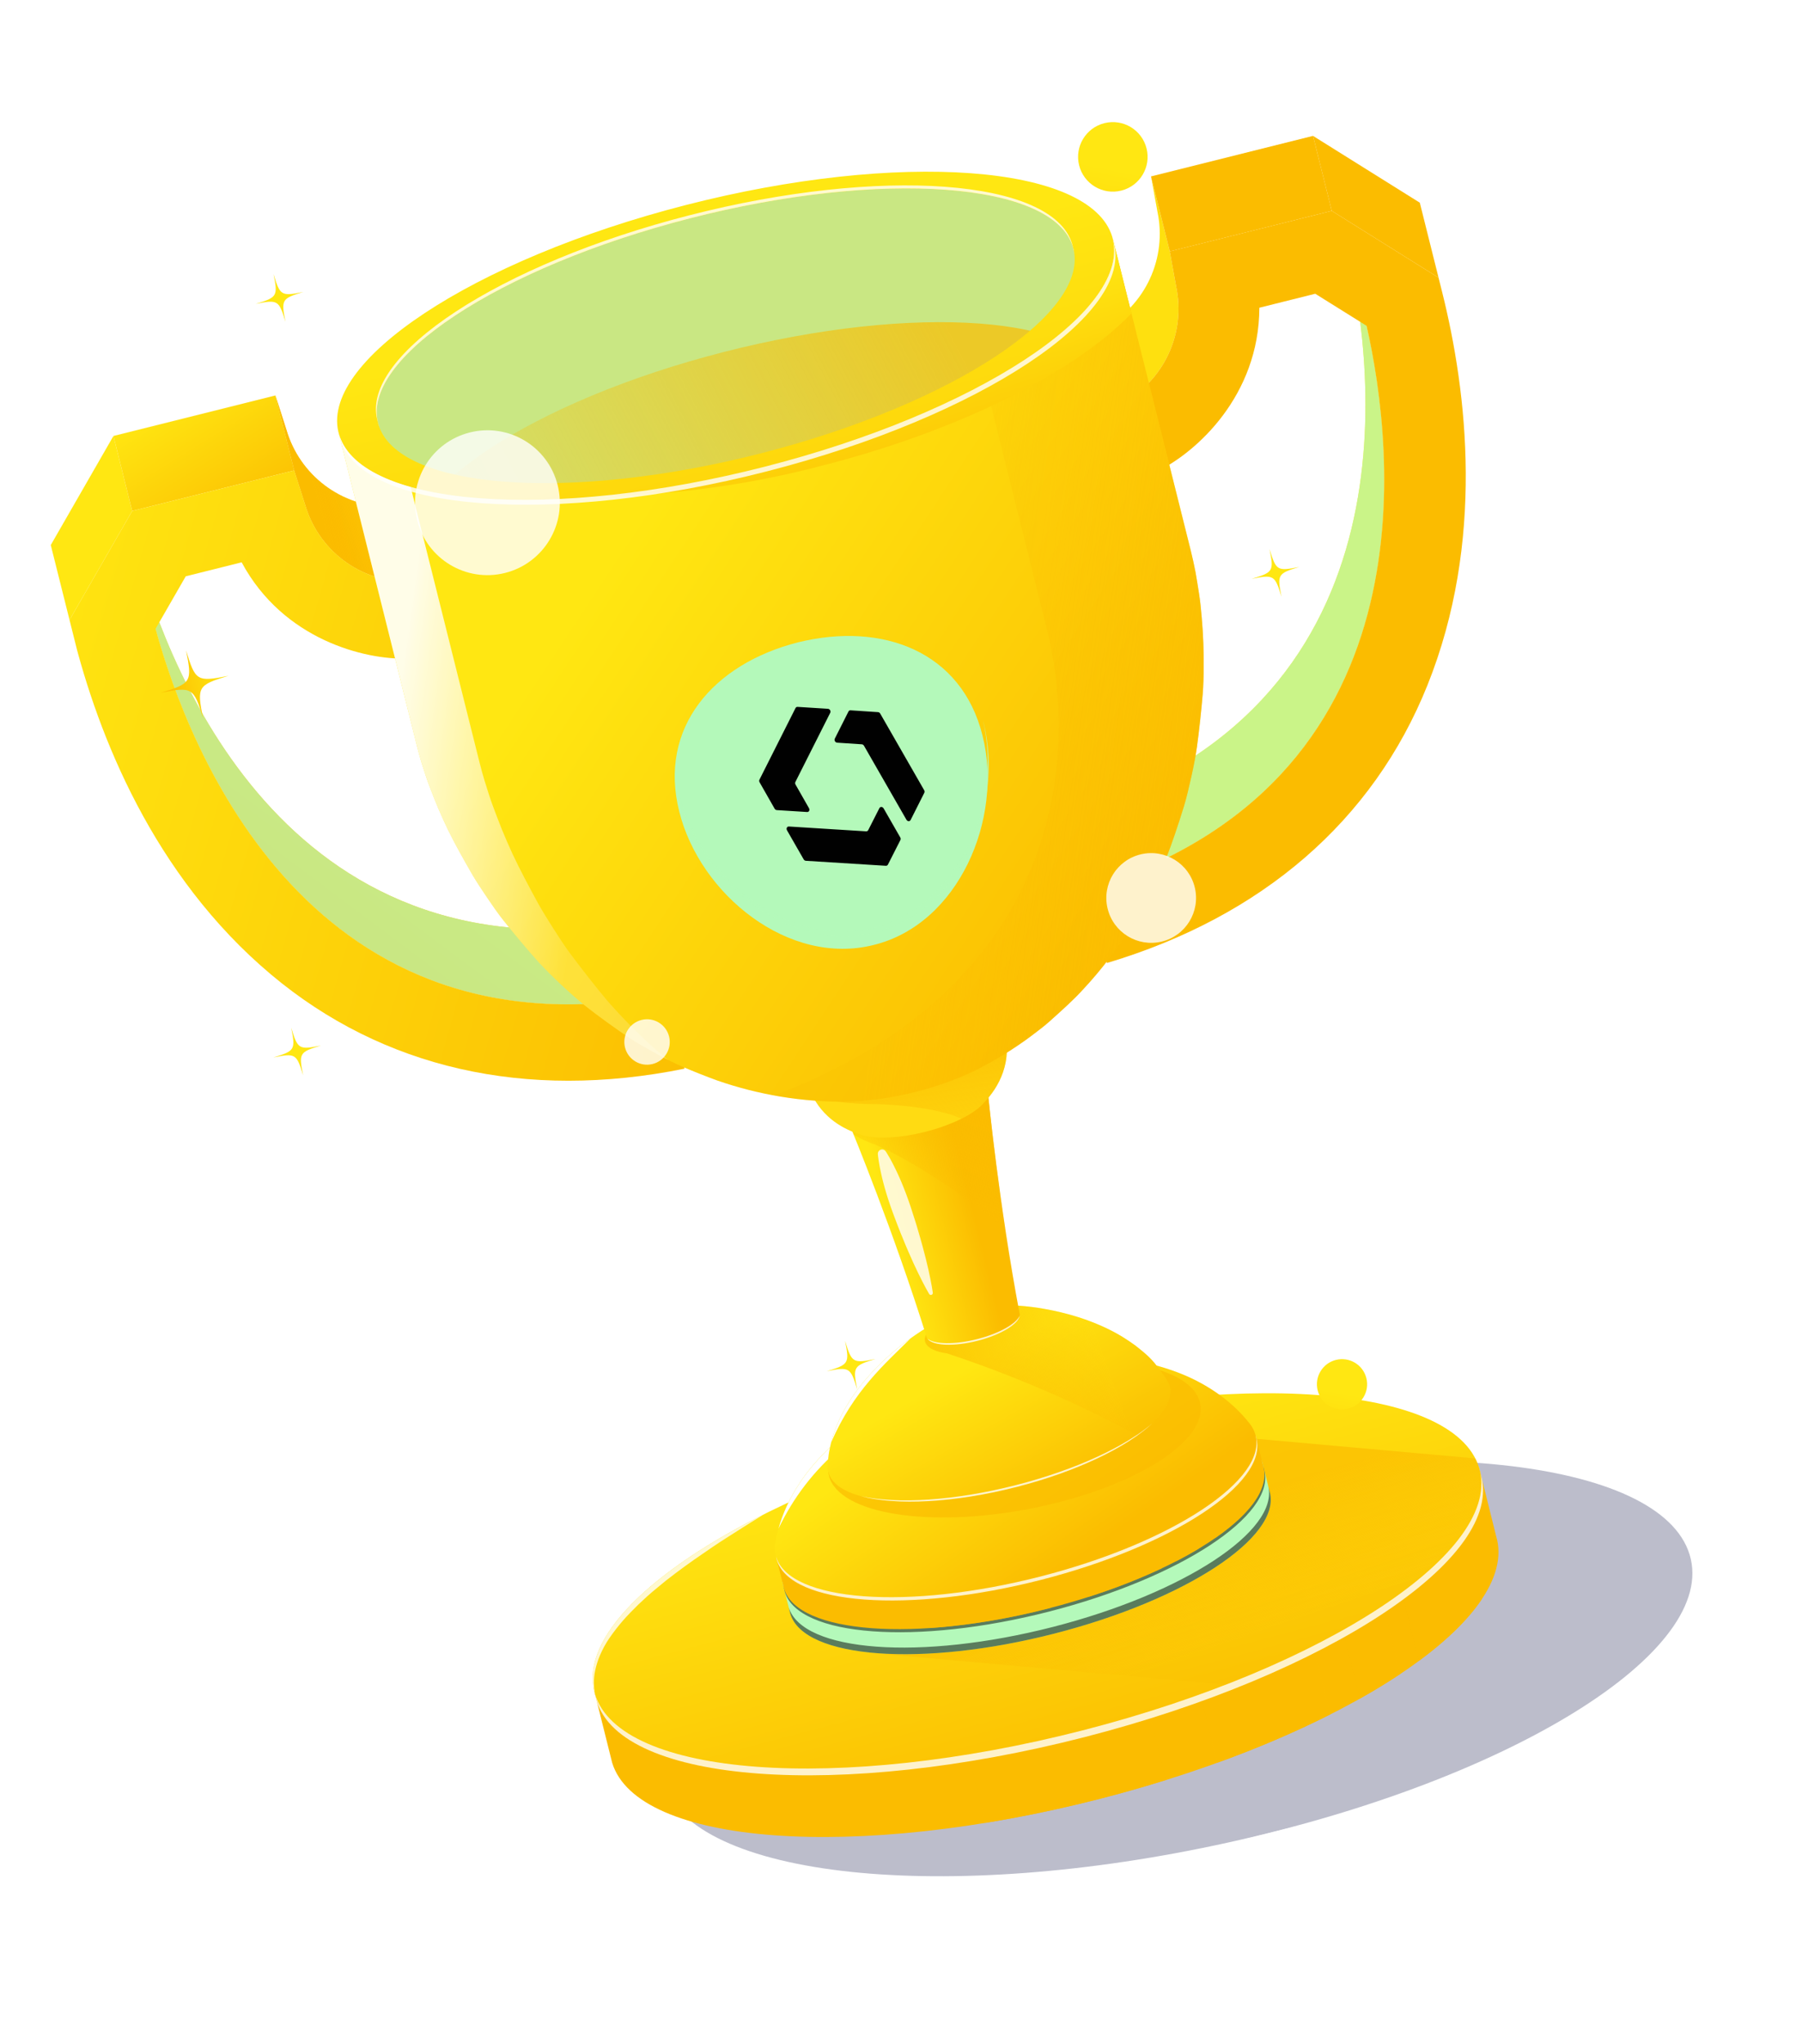 <svg width="209" height="237" viewBox="0 0 209 237" fill="none" xmlns="http://www.w3.org/2000/svg">
<g clip-path="url(#clip0_19934_5980)">
<g style="mix-blend-mode:multiply" opacity="0.3">
<path d="M130.273 173.298C163.163 166.013 192.574 169.132 195.967 180.267C199.36 191.402 175.444 206.334 142.554 213.62C109.664 220.905 80.251 217.785 76.859 206.651C73.467 195.518 97.383 180.584 130.273 173.298Z" fill="#1D2352"/>
</g>
<path d="M173.521 178.102C176.44 187.676 155.858 201.323 127.548 208.583C99.237 215.843 73.919 213.967 71 204.394L68.842 195.765L171.526 170.084L173.521 178.102Z" fill="#FBBC00"/>
<g style="mix-blend-mode:multiply" opacity="0.7">
<path d="M157.748 196.949C159.422 196.006 160.987 195.05 162.433 194.084L157.319 173.637L152.236 174.909L157.748 196.949ZM107.978 185.977L128.795 180.771L135.206 206.408C132.727 207.182 130.174 207.907 127.547 208.583C123.037 209.739 118.605 210.663 114.327 211.361L107.978 185.977ZM134.9 179.244L148.554 175.829L154.296 198.79C150.045 200.92 145.668 202.792 141.191 204.394L134.9 179.244ZM171.88 185.404C170.313 187.755 167.826 190.182 164.576 192.578L159.691 173.044L168.254 170.903L171.88 185.404Z" fill="#FBBC00"/>
</g>
<g style="mix-blend-mode:overlay" opacity="0.8">
<path d="M171.732 170.951C174.651 180.524 154.069 194.171 125.759 201.431C97.448 208.691 72.13 206.816 69.211 197.243L68.841 195.765L171.516 170.087L171.732 170.951Z" fill="white"/>
</g>
<path d="M114.987 165.974C143.297 158.714 168.614 160.588 171.535 170.162C174.455 179.735 153.872 193.382 125.562 200.642C97.251 207.903 71.933 206.027 69.014 196.453C66.094 186.88 86.676 173.234 114.987 165.974Z" fill="url(#paint0_linear_19934_5980)"/>
<path style="mix-blend-mode:multiply" opacity="0.7" d="M145.723 166.834L171.102 169.106C171.277 169.444 171.422 169.798 171.535 170.162C173.844 177.734 161.449 187.854 142.156 195.347L100.813 191.643L145.723 166.834Z" fill="url(#paint1_linear_19934_5980)"/>
<path style="mix-blend-mode:overlay" d="M94.589 203.028C87.349 203.317 81.527 204.703 81.584 206.118C81.64 207.534 87.554 208.451 94.792 208.162C102.031 207.873 107.855 206.489 107.799 205.071C107.743 203.653 101.829 202.737 94.589 203.028Z" fill="url(#paint2_radial_19934_5980)"/>
<path d="M77.689 115.222L75.515 106.529C33.901 114.938 19.713 78.246 15.869 64.218L18.043 72.91C21.887 86.941 36.075 123.628 77.689 115.222Z" fill="url(#paint3_linear_19934_5980)"/>
<g opacity="0.7">
<path d="M77.689 115.222L75.515 106.529C33.901 114.938 19.713 78.246 15.869 64.218L18.043 72.91C21.887 86.941 36.075 123.628 77.689 115.222Z" fill="url(#paint4_linear_19934_5980)" style="mix-blend-mode:multiply"/>
</g>
<path d="M33.217 49.825C33.963 52.393 35.517 54.652 37.65 56.266C39.782 57.88 42.379 58.763 45.053 58.783L47.227 67.475C44.553 67.456 41.956 66.573 39.824 64.959C37.691 63.345 36.137 61.086 35.391 58.518L34.12 54.546L31.946 45.854L33.217 49.825Z" fill="url(#paint5_linear_19934_5980)"/>
<path style="mix-blend-mode:multiply" opacity="0.7" d="M33.217 49.825C33.963 52.393 35.517 54.652 37.65 56.266C39.782 57.88 42.379 58.763 45.053 58.783L47.227 67.475C44.553 67.456 41.956 66.573 39.824 64.959C37.691 63.345 36.137 61.086 35.391 58.518L34.12 54.546L31.946 45.854L33.217 49.825Z" fill="url(#paint6_linear_19934_5980)"/>
<path d="M15.33 59.245L13.156 50.553L5.877 63.218L8.051 71.911L15.33 59.245Z" fill="url(#paint7_linear_19934_5980)"/>
<path d="M13.157 50.552L31.946 45.853L34.12 54.546L15.331 59.245L13.157 50.552Z" fill="url(#paint8_linear_19934_5980)"/>
<path d="M15.331 59.245L8.052 71.91L8.466 73.565C11.374 85.194 17.721 101.477 31.445 113.006C44.376 123.873 60.958 127.647 79.392 123.916L77.688 115.219C36.075 123.628 21.886 86.936 18.043 72.908L21.544 66.824L28.027 65.203C32.863 74.202 42.334 76.499 47.176 76.366L47.178 71.921L47.227 67.473C44.553 67.453 41.957 66.57 39.824 64.956C37.692 63.342 36.137 61.084 35.391 58.515L34.12 54.543L15.331 59.245Z" fill="url(#paint9_linear_19934_5980)"/>
<path d="M125.796 103.19L123.622 94.498C164.294 82.327 159.54 43.276 156.328 29.089L158.502 37.782C161.715 51.971 166.468 91.018 125.796 103.19Z" fill="url(#paint10_linear_19934_5980)"/>
<g opacity="0.7">
<path d="M125.796 103.19L123.622 94.498C164.294 82.327 159.54 43.276 156.328 29.089L158.502 37.782C161.715 51.971 166.468 91.018 125.796 103.19Z" fill="url(#paint11_linear_19934_5980)" style="mix-blend-mode:multiply"/>
</g>
<path d="M134.247 24.558C134.798 27.175 134.49 29.899 133.368 32.327C132.246 34.755 130.371 36.756 128.021 38.033L130.195 46.725C132.545 45.449 134.42 43.448 135.542 41.02C136.664 38.593 136.972 35.868 136.421 33.251L135.672 29.148L133.498 20.456L134.247 24.558Z" fill="url(#paint12_linear_19934_5980)"/>
<path style="mix-blend-mode:multiply" opacity="0.7" d="M134.247 24.558C134.798 27.175 134.49 29.899 133.368 32.327C132.246 34.755 130.371 36.756 128.021 38.033L130.195 46.725C132.545 45.449 134.42 43.448 135.542 41.02C136.664 38.593 136.972 35.868 136.421 33.251L135.672 29.148L133.498 20.456L134.247 24.558Z" fill="url(#paint13_linear_19934_5980)"/>
<path d="M154.461 24.449L152.287 15.757L164.672 23.503L166.846 32.196L154.461 24.449Z" fill="url(#paint14_linear_19934_5980)"/>
<path d="M133.498 20.455L152.288 15.756L154.462 24.449L135.672 29.148L133.498 20.455Z" fill="url(#paint15_linear_19934_5980)"/>
<path d="M154.461 24.449L166.846 32.197L167.26 33.851C170.168 45.481 172.233 62.834 165.552 79.466C159.259 95.141 146.405 106.277 128.385 111.663L125.795 103.188C166.467 91.017 161.713 51.966 158.501 37.78L152.547 34.061L146.064 35.682C146.033 45.899 138.759 52.384 134.424 54.545L132.33 50.624L130.193 46.723C132.543 45.447 134.418 43.446 135.54 41.018C136.661 38.59 136.97 35.865 136.419 33.249L135.67 29.146L154.461 24.449Z" fill="url(#paint16_linear_19934_5980)"/>
<path d="M146.354 169.357L147.28 173.06C148.575 178.239 137.495 185.519 122.316 189.411C106.972 193.346 93.25 192.33 91.668 187.141L90.742 183.438L146.354 169.357Z" fill="#B4F9BA"/>
<g style="mix-blend-mode:multiply" opacity="0.5">
<path d="M122.125 188.645C137.301 184.753 148.383 177.473 147.088 172.293L147.28 173.06C148.575 178.238 137.495 185.518 122.316 189.411C106.972 193.346 93.25 192.33 91.668 187.141L91.476 186.375C93.059 191.563 106.781 192.58 122.125 188.645Z" fill="black"/>
</g>
<g style="mix-blend-mode:multiply" opacity="0.5">
<path d="M121.489 186.1C136.665 182.208 147.747 174.928 146.452 169.749L146.644 170.515C147.939 175.695 136.859 182.974 121.68 186.866C106.336 190.802 92.615 189.785 91.032 184.596L90.841 183.83C92.423 189.019 106.145 190.036 121.489 186.1Z" fill="black"/>
</g>
<path d="M145.627 166.451L146.553 170.154C147.848 175.333 136.768 182.613 121.59 186.505C106.246 190.441 92.524 189.424 90.941 184.235L90.015 180.532L145.627 166.451Z" fill="#FBBC00"/>
<g style="mix-blend-mode:multiply" opacity="0.7">
<path d="M132.049 171.088L123.208 173.299L126.181 185.185C129.104 184.264 131.964 183.151 134.741 181.853L132.049 171.088ZM121.91 186.42C121.802 186.447 121.698 186.478 121.59 186.505C117.111 187.674 112.535 188.432 107.918 188.773L105.432 178.831L119.154 175.399L121.91 186.42ZM139.052 179.561C138.229 180.056 137.352 180.545 136.422 181.026L133.542 169.511L136.36 168.798L139.052 179.561ZM146.103 173.104C145.257 174.803 143.466 176.599 140.93 178.353L138.411 168.279L144.51 166.735L146.103 173.104Z" fill="#FBBC00"/>
</g>
<g style="mix-blend-mode:overlay" opacity="0.8">
<path d="M145.723 166.834C147.018 172.013 135.938 179.293 120.759 183.185C105.415 187.12 91.693 186.103 90.111 180.915L90.015 180.532L145.627 166.451L145.723 166.834Z" fill="white"/>
</g>
<path d="M101.898 163.698C102.044 163.614 102.193 163.53 102.344 163.447C102.201 163.526 102.056 163.608 101.898 163.698Z" fill="#FFDB12"/>
<path d="M102.343 163.447C102.558 163.328 102.759 163.218 102.928 163.127C102.728 163.232 102.536 163.34 102.343 163.447Z" fill="#FFDB12"/>
<path d="M89.927 178.835C90.063 178.072 90.252 177.319 90.492 176.582C90.743 175.81 91.046 175.055 91.4 174.324C92.19 172.704 93.184 171.193 94.359 169.826C95.524 168.465 96.825 167.228 98.243 166.134C99.402 165.234 100.624 164.42 101.901 163.697L127.159 157.352C128.764 157.388 130.364 157.551 131.944 157.839C133.666 158.156 135.353 158.64 136.98 159.286C138.645 159.948 140.217 160.822 141.656 161.888C142.263 162.339 142.84 162.828 143.385 163.352C143.946 163.888 144.467 164.464 144.945 165.075C145.231 165.434 145.448 165.843 145.584 166.282C147.167 171.471 136.012 178.867 120.668 182.801C105.324 186.736 91.602 185.72 90.02 180.531C89.854 179.981 89.822 179.399 89.927 178.835Z" fill="url(#paint17_linear_19934_5980)"/>
<g style="mix-blend-mode:overlay">
<path d="M90.492 176.582C90.743 175.809 91.047 175.055 91.401 174.324C92.19 172.704 93.185 171.193 94.36 169.826C95.311 168.71 96.357 167.679 97.487 166.746L97.485 167.908C94.445 170.472 91.991 173.659 90.289 177.253C90.348 177.041 90.415 176.817 90.492 176.582Z" fill="white"/>
</g>
<g style="mix-blend-mode:multiply" opacity="0.7">
<path d="M96.14 171.104C97.251 175.548 107.785 177.247 119.666 174.899C131.548 172.552 140.279 167.043 139.168 162.602C138.057 158.16 127.523 156.458 115.641 158.805C103.76 161.152 95.028 166.66 96.14 171.104Z" fill="#FBBC00"/>
</g>
<path d="M126.942 157.347C126.657 157.341 126.369 157.337 126.075 157.337C126.372 157.338 126.659 157.341 126.942 157.347Z" fill="#FFDB12"/>
<path d="M96.002 170.01C96.015 169.429 96.073 168.851 96.174 168.279C96.259 167.897 96.352 167.382 96.461 167.006C96.618 166.448 96.805 165.9 97.022 165.363C97.405 164.42 97.872 163.513 98.417 162.653C98.948 161.801 99.538 160.986 100.18 160.214C100.794 159.473 101.447 158.766 102.135 158.095C103.012 157.241 103.94 156.44 104.913 155.697C105.777 155.036 106.676 154.423 107.606 153.86C108.309 153.431 109.037 153.043 109.784 152.698L115.139 151.364C117.167 151.273 119.2 151.413 121.197 151.781C122.416 151.996 123.622 152.285 124.807 152.646C125.73 152.926 126.636 153.259 127.521 153.641C128.445 154.035 129.34 154.494 130.199 155.015C130.642 155.288 131.22 155.678 131.64 155.983C131.958 156.215 132.357 156.56 132.661 156.808C133.108 157.18 133.521 157.59 133.898 158.033C134.444 158.712 134.954 159.419 135.425 160.152C135.517 160.312 135.59 160.482 135.644 160.659C136.77 164.352 128.832 169.614 117.914 172.414C106.996 175.214 97.232 174.491 96.106 170.799C96.029 170.543 95.994 170.277 96.002 170.01Z" fill="url(#paint18_linear_19934_5980)"/>
<g style="mix-blend-mode:overlay" opacity="0.8">
<path d="M117.872 172.191C124.77 170.423 130.511 167.725 133.637 165.05C130.691 167.808 124.92 170.617 117.918 172.412C110.653 174.276 103.903 174.577 99.866 173.484C104.033 174.413 110.703 174.029 117.872 172.191Z" fill="white"/>
</g>
<path d="M109.802 152.691C109.927 152.634 110.034 152.587 110.114 152.551C110.008 152.597 109.904 152.644 109.802 152.691Z" fill="#FFDB12"/>
<path d="M115.033 151.371C114.942 151.377 114.851 151.382 114.758 151.39C114.842 151.383 114.934 151.377 115.033 151.371Z" fill="#FFDB12"/>
<path style="mix-blend-mode:multiply" opacity="0.7" d="M107.29 155.548C106.95 154.19 109.618 152.508 113.249 151.789C114.233 151.592 115.232 151.485 116.236 151.47L116.395 151.333C118.006 151.345 119.614 151.494 121.199 151.78C122.419 151.995 123.624 152.283 124.809 152.644C125.732 152.925 126.638 153.257 127.524 153.64C128.448 154.033 129.343 154.492 130.201 155.014C130.644 155.286 131.222 155.676 131.643 155.982C131.961 156.214 132.36 156.559 132.663 156.807C133.11 157.179 133.524 157.589 133.9 158.032C134.447 158.71 134.956 159.418 135.427 160.15C135.519 160.311 135.593 160.481 135.646 160.658C136.172 162.381 134.722 164.446 131.919 166.443C124.856 162.634 117.473 159.452 109.854 156.933C108.445 156.741 107.468 156.261 107.29 155.548Z" fill="url(#paint19_linear_19934_5980)"/>
<path d="M114.578 126.672C114.642 127.321 115.862 139.666 118.269 152.384C118.368 153.382 116.263 154.729 113.409 155.46C110.493 156.208 107.881 156.033 107.486 155.081C103.622 142.726 98.887 131.261 98.638 130.657L114.578 126.672Z" fill="url(#paint20_linear_19934_5980)"/>
<g style="mix-blend-mode:overlay" opacity="0.8">
<path d="M113.363 155.265C115.908 154.612 117.873 153.489 118.263 152.55C118.134 153.526 116.107 154.769 113.409 155.46C110.648 156.169 108.16 156.049 107.571 155.224C108.38 155.89 110.75 155.935 113.363 155.265Z" fill="white"/>
</g>
<path style="mix-blend-mode:multiply" opacity="0.7" d="M114.578 126.672C114.596 126.86 114.712 128.039 114.927 129.92C115.251 132.77 115.801 137.243 116.577 142.382C106.734 134.671 101.369 132.666 101.329 132.651C101.127 132.584 100.925 132.514 100.759 132.444C100.275 132.251 99.807 132.023 99.358 131.761C99.311 131.736 99.183 131.664 99.001 131.544C98.801 131.054 98.673 130.742 98.638 130.657L114.578 126.672Z" fill="url(#paint21_linear_19934_5980)"/>
<path d="M116.427 119.468C116.418 119.44 116.409 119.412 116.4 119.385C116.409 119.413 116.418 119.439 116.427 119.468Z" fill="#FFDB12"/>
<path d="M93.649 125.31L116.427 119.468C116.447 119.525 116.468 119.582 116.486 119.642C116.686 120.334 116.784 121.053 116.774 121.774C116.77 122.259 116.72 122.742 116.626 123.218C116.552 123.596 116.452 123.969 116.327 124.334C116.086 125.025 115.762 125.684 115.364 126.298C115.161 126.609 114.943 126.909 114.71 127.198C114.451 127.51 114.076 127.904 113.792 128.195C112.625 129.324 110.266 130.481 107.397 131.218C104.428 131.979 101.671 132.094 100.052 131.631C99.724 131.53 99.285 131.396 98.968 131.263C98.485 131.071 98.017 130.843 97.567 130.581C97.003 130.253 96.477 129.863 95.999 129.419C95.466 128.926 95.002 128.364 94.618 127.748C94.271 127.19 93.996 126.589 93.8 125.961C93.732 125.748 93.682 125.531 93.649 125.31Z" fill="#FFDB12"/>
<path d="M118.22 120.648C118.213 120.62 118.202 120.591 118.192 120.565C118.201 120.593 118.212 120.62 118.22 120.648Z" fill="#FFDB12"/>
<path d="M43.837 49.015L52.52 83.734C52.843 84.907 53.249 86.481 53.603 87.645C54.321 89.797 55.291 92.668 56.188 94.754C57.151 96.972 58.233 99.135 59.429 101.236C61.589 105.031 64.283 108.496 67.429 111.526C68.955 112.961 70.586 114.281 72.309 115.474C73.789 116.479 75.341 117.375 76.951 118.153C77.688 118.505 78.681 118.957 79.447 119.239C80.639 119.676 82.254 120.188 83.472 120.546C84.129 120.738 85.021 120.925 85.692 121.055C86.46 121.204 87.496 121.357 88.27 121.475C90.122 121.706 91.986 121.817 93.852 121.807C95.316 121.773 95.984 121.757 96.869 121.678C98.096 121.57 99.254 121.467 100.935 121.179C103.022 120.829 105.082 120.337 107.103 119.708C108.935 119.123 109.6 118.86 110.923 118.336C111.743 118.012 113.294 117.29 113.582 117.143C115.376 116.228 115.564 116.132 116.439 115.609C117.197 115.158 118.234 114.538 119.594 113.557C120.836 112.672 122.02 111.708 123.139 110.671C123.672 110.21 124.314 109.525 124.813 109.03C125.624 108.185 126.392 107.299 127.113 106.376C127.634 105.726 128.27 104.814 128.741 104.127C129.722 102.648 130.597 101.1 131.357 99.496C132.212 97.553 132.959 95.565 133.595 93.54C133.902 92.609 134.145 91.317 134.376 90.364C134.847 88.065 135.147 85.735 135.274 83.393C135.328 82.328 135.402 80.906 135.362 79.842C135.28 77.639 135.101 74.705 134.869 72.512C134.748 71.38 134.51 69.88 134.299 68.761C134.003 67.197 133.556 65.12 133.183 63.573L124.5 28.853C124.48 28.771 124.459 28.689 124.433 28.609C122.139 21.089 102.253 19.616 80.016 25.319C58.017 30.96 41.959 41.509 43.837 49.015Z" fill="#FBBC00"/>
<g opacity="0.7">
<path d="M43.837 49.015L52.52 83.734C52.843 84.907 53.249 86.481 53.603 87.645C54.321 89.797 55.291 92.668 56.188 94.754C57.151 96.972 58.233 99.135 59.429 101.236C61.589 105.031 64.283 108.496 67.429 111.526C68.955 112.961 70.586 114.281 72.309 115.474C73.789 116.479 75.341 117.375 76.951 118.153C77.688 118.505 78.681 118.957 79.447 119.239C80.639 119.676 82.254 120.188 83.472 120.546C84.129 120.738 85.021 120.925 85.692 121.055C86.46 121.204 87.496 121.357 88.27 121.475C90.122 121.706 91.986 121.817 93.852 121.807C95.316 121.773 95.984 121.757 96.869 121.678C98.096 121.57 99.254 121.467 100.935 121.179C103.022 120.829 105.082 120.337 107.103 119.708C108.935 119.123 109.6 118.86 110.923 118.336C111.743 118.012 113.294 117.29 113.582 117.143C115.376 116.228 115.564 116.132 116.439 115.609C117.197 115.158 118.234 114.538 119.594 113.557C120.836 112.672 122.02 111.708 123.139 110.671C123.672 110.21 124.314 109.525 124.813 109.03C125.624 108.185 126.392 107.299 127.113 106.376C127.634 105.726 128.27 104.814 128.741 104.127C129.722 102.648 130.597 101.1 131.357 99.496C132.212 97.553 132.959 95.565 133.595 93.54C133.902 92.609 134.145 91.317 134.376 90.364C134.847 88.065 135.147 85.735 135.274 83.393C135.328 82.328 135.402 80.906 135.362 79.842C135.28 77.639 135.101 74.705 134.869 72.512C134.748 71.38 134.51 69.88 134.299 68.761C134.003 67.197 133.556 65.12 133.183 63.573L124.5 28.853C124.48 28.771 124.459 28.689 124.433 28.609C122.139 21.089 102.253 19.616 80.016 25.319C58.017 30.96 41.959 41.509 43.837 49.015Z" fill="url(#paint22_linear_19934_5980)" style="mix-blend-mode:multiply"/>
</g>
<path style="mix-blend-mode:multiply" opacity="0.7" d="M83.892 40.828C106.129 35.125 126.014 36.598 128.308 44.117C128.333 44.198 128.355 44.28 128.375 44.361L133.179 63.569C133.552 65.117 133.999 67.193 134.294 68.758C134.506 69.876 134.745 71.376 134.865 72.508C135.096 74.7 135.275 77.634 135.358 79.838C135.398 80.903 135.324 82.324 135.27 83.389C135.143 85.731 134.842 88.061 134.372 90.36C134.141 91.314 133.899 92.605 133.591 93.536C132.955 95.561 132.208 97.549 131.353 99.492C130.593 101.096 129.718 102.644 128.737 104.124C128.266 104.81 127.63 105.722 127.109 106.373C126.388 107.296 125.62 108.182 124.809 109.027C124.31 109.522 123.666 110.207 123.135 110.668C122.016 111.704 120.832 112.668 119.59 113.553C118.23 114.535 117.193 115.154 116.435 115.605C115.559 116.128 115.372 116.225 113.578 117.139C113.29 117.286 111.739 118.009 110.919 118.333C109.596 118.857 108.931 119.12 107.099 119.704C105.078 120.334 103.018 120.825 100.931 121.175C99.25 121.463 98.092 121.566 96.865 121.674C95.98 121.754 95.312 121.769 93.848 121.804C91.982 121.813 90.118 121.702 88.266 121.471C87.491 121.353 86.456 121.201 85.688 121.051C85.017 120.922 84.124 120.734 83.468 120.542C82.25 120.184 80.635 119.673 79.443 119.235C78.676 118.954 77.684 118.501 76.947 118.149C75.336 117.371 73.785 116.476 72.305 115.471C70.582 114.277 68.951 112.957 67.425 111.522C64.279 108.492 61.586 105.026 59.426 101.23C58.23 99.129 57.148 96.966 56.184 94.749C55.291 92.662 54.318 89.792 53.6 87.639C53.246 86.475 52.84 84.902 52.517 83.729L47.714 64.526C45.839 57.02 61.896 46.47 83.892 40.828Z" fill="url(#paint23_linear_19934_5980)"/>
<path style="mix-blend-mode:multiply" opacity="0.7" d="M93.649 125.31L116.427 119.468C116.447 119.525 116.468 119.582 116.486 119.642C116.686 120.334 116.784 121.053 116.774 121.774C116.77 122.259 116.72 122.742 116.626 123.218C116.578 123.48 116.513 123.738 116.432 123.992C116.398 124.099 116.364 124.211 116.325 124.334C116.084 125.025 115.76 125.684 115.361 126.298C115.159 126.609 114.941 126.909 114.708 127.198C114.449 127.51 114.074 127.904 113.79 128.195C113.111 128.809 112.345 129.32 111.517 129.712C108.815 128.491 104.16 128.084 101.667 128.026C101.385 128.027 101.105 128.025 100.832 128.018C100.811 128.019 100.786 128.018 100.765 128.019L100.769 128.018C99.043 127.982 97.321 127.822 95.618 127.538C95.189 127.469 94.771 127.392 94.363 127.312C94.135 126.88 93.946 126.428 93.798 125.962C93.731 125.749 93.681 125.531 93.649 125.31Z" fill="url(#paint24_linear_19934_5980)"/>
<path d="M113.356 123.999C114.272 123.514 115.489 122.86 116.37 122.315C117.339 121.716 118.607 120.876 119.516 120.189C120.171 119.692 121.052 119.039 121.665 118.49C122.885 117.398 124.525 115.945 125.618 114.726C127.721 112.471 129.599 110.016 131.227 107.396C132.753 104.942 134.073 102.366 135.173 99.694C135.922 97.878 136.728 95.382 137.312 93.505C137.634 92.468 137.951 91.052 138.189 89.991C138.414 88.986 138.684 87.637 138.823 86.618C139.075 84.787 139.34 82.337 139.492 80.495C139.569 79.558 139.612 78.304 139.6 77.367C139.625 75.443 139.551 73.52 139.38 71.604C139.312 70.776 139.205 69.673 139.071 68.854C138.948 68.104 138.804 67.1 138.662 66.354C138.519 65.607 138.305 64.631 138.122 63.896L129.072 27.709C131.162 36.066 113.284 47.812 88.793 54.094C64.035 60.444 41.894 58.802 39.341 50.431L48.392 86.622C48.545 87.234 48.72 87.862 48.917 88.507C49.184 89.307 49.505 90.387 49.815 91.171C50.108 91.908 50.48 92.903 50.791 93.634C51.13 94.431 51.605 95.483 51.983 96.263C52.748 97.834 53.891 99.867 54.765 101.38C55.242 102.208 55.952 103.269 56.485 104.062C57.035 104.881 57.784 105.964 58.4 106.735C59.597 108.234 61.238 110.201 62.526 111.624C64.174 113.373 65.928 115.02 67.778 116.554C69.323 117.777 71.456 119.315 73.094 120.41C74.062 121.058 75.44 121.785 76.455 122.361C77.28 122.828 78.426 123.369 79.295 123.747C80.442 124.245 81.996 124.854 83.171 125.281C85.558 126.112 88.012 126.737 90.505 127.149C93.133 127.589 95.796 127.782 98.46 127.726C101.121 127.629 103.764 127.238 106.338 126.56C108.761 125.955 111.114 125.097 113.356 123.999Z" fill="url(#paint25_linear_19934_5980)"/>
<path style="mix-blend-mode:multiply" opacity="0.7" d="M90.5 127.149C90.25 127.109 90.002 127.066 89.758 127.022C122.064 114.864 125.508 89.283 121.402 72.864L114.289 44.422C124.441 38.9 130.316 32.701 129.067 27.709L138.118 63.899C138.301 64.631 138.515 65.613 138.657 66.357C138.8 67.1 138.945 68.107 139.067 68.857C139.2 69.676 139.307 70.78 139.376 71.607C139.547 73.523 139.621 75.446 139.596 77.37C139.609 78.309 139.566 79.562 139.488 80.498C139.336 82.34 139.071 84.79 138.819 86.621C138.68 87.64 138.41 88.989 138.185 89.994C137.946 91.054 137.63 92.47 137.308 93.508C136.724 95.382 135.917 97.882 135.169 99.697C134.069 102.369 132.75 104.945 131.225 107.399C129.597 110.018 127.719 112.473 125.616 114.729C124.523 115.948 122.882 117.401 121.663 118.493C121.05 119.041 120.169 119.695 119.514 120.192C118.605 120.878 117.337 121.718 116.368 122.317C115.487 122.862 114.27 123.516 113.354 124.001C111.11 125.099 108.756 125.957 106.332 126.562C103.757 127.24 101.115 127.632 98.454 127.728C95.79 127.783 93.128 127.589 90.5 127.149Z" fill="url(#paint26_linear_19934_5980)"/>
<path d="M95.536 53.943C86.96 56.214 78.139 57.424 69.268 57.545C75.857 56.909 82.385 55.754 88.793 54.092C113.284 47.812 131.163 36.066 129.072 27.706L131.231 36.339C124.722 43.073 111.583 49.818 95.536 53.943Z" fill="url(#paint27_linear_19934_5980)"/>
<path style="mix-blend-mode:overlay" opacity="0.9" d="M47.626 56.458L55.629 88.457C55.796 89.127 55.986 89.814 56.199 90.52C56.484 91.397 56.831 92.581 57.16 93.441C57.471 94.253 57.867 95.341 58.196 96.144C58.555 97.019 59.055 98.175 59.453 99.032C60.257 100.76 61.452 102.997 62.364 104.665C62.862 105.576 63.599 106.747 64.152 107.62C64.723 108.524 65.501 109.719 66.136 110.572C67.374 112.23 69.067 114.408 70.394 115.988C72.082 117.92 73.882 119.752 75.785 121.473C76.309 121.926 76.902 122.418 77.518 122.919C77.139 122.73 76.77 122.54 76.451 122.36C75.437 121.785 74.059 121.058 73.09 120.41C71.452 119.314 69.319 117.777 67.775 116.554C65.925 115.02 64.171 113.373 62.522 111.623C61.235 110.2 59.594 108.234 58.396 106.734C57.781 105.964 57.032 104.881 56.481 104.062C55.948 103.269 55.24 102.208 54.762 101.38C53.888 99.866 52.744 97.834 51.98 96.263C51.601 95.484 51.127 94.431 50.788 93.634C50.476 92.902 50.104 91.91 49.812 91.171C49.501 90.384 49.183 89.306 48.914 88.506C48.717 87.863 48.542 87.234 48.388 86.621L39.337 50.43C40.178 53.185 43.149 55.206 47.626 56.458Z" fill="url(#paint28_linear_19934_5980)"/>
<path d="M39.338 50.429C41.892 58.802 64.033 60.442 88.791 54.093C113.549 47.743 131.548 35.809 128.995 27.438C126.441 19.066 104.301 17.426 79.543 23.775C54.784 30.124 36.785 42.058 39.338 50.429ZM43.907 49.259C41.612 41.739 57.78 31.02 80.016 25.321C102.251 19.621 122.138 21.091 124.432 28.61C126.725 36.129 110.558 46.848 88.321 52.549C66.084 58.249 46.199 56.778 43.907 49.259Z" fill="url(#paint29_linear_19934_5980)"/>
<g style="mix-blend-mode:overlay" opacity="0.8">
<path d="M124.512 28.978C124.485 28.855 124.466 28.73 124.429 28.608C122.135 21.089 102.249 19.616 80.013 25.319C57.776 31.022 41.611 41.739 43.904 49.257C43.907 49.27 43.914 49.282 43.919 49.295C43.931 49.346 43.933 49.4 43.945 49.451L43.749 48.666C41.872 41.16 57.93 30.611 79.925 24.97C102.162 19.267 122.048 20.74 124.342 28.26C124.366 28.34 124.389 28.421 124.409 28.503L124.605 29.288C124.585 29.206 124.562 29.124 124.538 29.044C124.531 29.022 124.52 29 124.512 28.978Z" fill="white"/>
</g>
<g style="mix-blend-mode:overlay" opacity="0.8">
<path d="M88.791 54.093C113.066 47.868 130.833 36.275 129.109 27.932C129.115 27.957 129.129 27.981 129.136 28.004C131.69 36.376 113.69 48.31 88.932 54.659C64.175 61.008 42.033 59.367 39.48 50.996C39.432 50.838 39.404 50.676 39.371 50.515C42.051 58.812 64.119 60.42 88.791 54.093Z" fill="white"/>
</g>
<g style="mix-blend-mode:overlay">
<path d="M105.65 155.151C102.618 158.163 99.009 161.235 96.396 167.256C96.417 167.169 96.438 167.083 96.46 167.006C96.618 166.448 96.805 165.9 97.022 165.363C97.405 164.42 97.872 163.513 98.417 162.653C98.948 161.801 99.537 160.986 100.18 160.213C100.794 159.473 101.446 158.766 102.135 158.095C103.012 157.241 103.939 156.44 104.913 155.697C105.092 155.561 105.341 155.373 105.65 155.151Z" fill="white"/>
</g>
<path style="mix-blend-mode:overlay" d="M98.155 159.272C95.467 163.172 94.736 167.331 96.522 168.562C98.309 169.793 101.934 167.629 104.621 163.728C107.308 159.827 108.04 155.67 106.255 154.442C104.469 153.214 100.842 155.373 98.155 159.272Z" fill="url(#paint30_radial_19934_5980)"/>
<path style="mix-blend-mode:overlay" d="M98.875 141.259C101.204 147.675 105.079 152.155 107.53 151.266C109.981 150.376 110.079 144.454 107.751 138.038C105.422 131.623 101.546 127.14 99.095 128.03C96.645 128.919 96.546 134.842 98.875 141.259Z" fill="url(#paint31_radial_19934_5980)"/>
<path style="mix-blend-mode:overlay" d="M91.02 170.069C88.333 173.968 87.602 178.126 89.388 179.357C91.174 180.588 94.799 178.425 97.486 174.523C100.173 170.621 100.905 166.465 99.119 165.234C97.333 164.004 93.707 166.168 91.02 170.069Z" fill="url(#paint32_radial_19934_5980)"/>
<g style="mix-blend-mode:overlay" opacity="0.8">
<path d="M101.814 133.818C101.814 133.818 101.833 134.097 101.909 134.571C101.941 134.81 101.998 135.094 102.058 135.421C102.118 135.749 102.208 136.111 102.294 136.51C102.481 137.303 102.738 138.214 103.052 139.177C103.366 140.14 103.746 141.15 104.134 142.158C104.327 142.664 104.532 143.164 104.736 143.655C104.941 144.147 105.129 144.637 105.34 145.097C105.552 145.558 105.745 146.011 105.934 146.437C106.133 146.858 106.321 147.258 106.495 147.626C106.854 148.358 107.166 148.964 107.394 149.385C107.623 149.806 107.764 150.042 107.764 150.042C107.792 150.088 107.834 150.122 107.884 150.14C107.934 150.158 107.988 150.158 108.038 150.141C108.088 150.123 108.131 150.089 108.158 150.044C108.186 149.999 108.197 149.946 108.19 149.893C108.19 149.893 108.152 149.62 108.07 149.148C107.988 148.676 107.852 148.009 107.677 147.212C107.582 146.816 107.481 146.387 107.373 145.933C107.255 145.483 107.131 145.008 107.003 144.516C106.875 144.025 106.721 143.524 106.576 143.012C106.432 142.5 106.278 141.981 106.113 141.467C105.789 140.436 105.457 139.408 105.1 138.46C104.743 137.513 104.378 136.639 104.028 135.903C103.847 135.537 103.69 135.199 103.534 134.904C103.379 134.61 103.244 134.353 103.121 134.147C102.885 133.729 102.725 133.499 102.725 133.499C102.662 133.409 102.572 133.342 102.468 133.308C102.363 133.275 102.251 133.276 102.148 133.312C102.044 133.348 101.956 133.417 101.895 133.509C101.835 133.6 101.806 133.709 101.813 133.818L101.814 133.818Z" fill="white"/>
</g>
<path style="mix-blend-mode:overlay" d="M92.237 51.265C79.572 55.002 69.548 58.851 69.845 59.862C70.143 60.874 80.653 58.667 93.316 54.931C105.979 51.196 116.007 47.346 115.709 46.334C115.411 45.323 104.902 47.53 92.237 51.265Z" fill="url(#paint33_radial_19934_5980)"/>
<g filter="url(#filter0_i_19934_5980)">
<path d="M92.562 72.493C102.409 70.076 111.542 73.58 113.957 83.313C116.387 92.957 111.184 105.164 101.338 107.582C91.513 110.079 81.176 101.757 78.779 92.105C76.329 82.378 82.737 74.991 92.562 72.493Z" fill="#B4F9BA"/>
</g>
<g style="mix-blend-mode:overlay" opacity="0.8">
<path d="M101.338 107.582C111.094 105.185 116.289 93.179 114.016 83.577C114.038 83.664 114.066 83.748 114.088 83.835C116.518 93.48 111.315 105.686 101.469 108.105C91.644 110.601 81.307 102.279 78.91 92.627C78.888 92.539 78.872 92.453 78.851 92.365C81.367 101.906 91.601 110.056 101.338 107.582Z" fill="#B4F9BA"/>
</g>
<g style="mix-blend-mode:overlay" opacity="0.8">
<path d="M88.535 175.618L88.256 175.796C88.069 175.913 87.794 176.099 87.436 176.31L86.165 177.106C85.681 177.424 85.13 177.773 84.528 178.15C83.322 178.899 81.958 179.839 80.509 180.848C79.782 181.35 79.053 181.898 78.312 182.448C77.57 182.999 76.837 183.586 76.124 184.191C75.398 184.783 74.707 185.409 74.043 186.044C73.389 186.686 72.755 187.327 72.188 187.985C71.645 188.618 71.137 189.278 70.664 189.964C70.246 190.579 69.888 191.233 69.596 191.917C69.348 192.493 69.156 193.093 69.025 193.707C68.924 194.186 68.876 194.674 68.883 195.163C68.888 195.482 68.913 195.8 68.959 196.116C68.993 196.337 69.011 196.455 69.011 196.455C67.126 190.267 75.054 182.382 88.535 175.618Z" fill="white"/>
</g>
<g style="mix-blend-mode:overlay" opacity="0.8">
<path d="M58.57 66.436C54.071 67.562 49.511 64.827 48.386 60.328C47.261 55.829 49.996 51.269 54.495 50.144C58.994 49.019 63.553 51.754 64.678 56.253C65.804 60.752 63.069 65.311 58.57 66.436Z" fill="white"/>
</g>
<g style="mix-blend-mode:overlay" opacity="0.8">
<path d="M134.716 109.184C131.92 109.847 129.117 108.117 128.455 105.321C127.792 102.526 129.522 99.722 132.318 99.06C135.113 98.398 137.917 100.127 138.579 102.923C139.241 105.719 137.512 108.522 134.716 109.184Z" fill="white"/>
</g>
<g style="mix-blend-mode:overlay" opacity="0.8">
<path d="M75.684 123.376C74.273 123.729 72.844 122.871 72.491 121.46C72.138 120.049 72.996 118.619 74.406 118.266C75.818 117.913 77.248 118.771 77.6 120.182C77.953 121.593 77.096 123.023 75.684 123.376Z" fill="white"/>
</g>
<path d="M18.621 80.332C22.29 79.603 22.468 79.71 23.552 83.291C22.822 79.621 22.929 79.443 26.51 78.359C22.84 79.089 22.662 78.982 21.579 75.401C22.308 79.071 22.201 79.249 18.621 80.332Z" fill="url(#paint34_linear_19934_5980)"/>
<path d="M130.048 22.101C127.888 22.641 125.699 21.328 125.159 19.169C124.619 17.009 125.932 14.82 128.092 14.28C130.252 13.74 132.44 15.053 132.98 17.212C133.521 19.372 132.208 21.561 130.048 22.101Z" fill="url(#paint35_linear_19934_5980)"/>
<path d="M29.651 35.237C32.224 34.726 32.35 34.8 33.11 37.312C32.598 34.739 32.673 34.612 35.184 33.853C32.612 34.366 32.485 34.291 31.726 31.779C32.238 34.353 32.163 34.478 29.651 35.237Z" fill="url(#paint36_linear_19934_5980)"/>
<path d="M145.168 67.12C147.741 66.609 147.868 66.683 148.628 69.195C148.116 66.622 148.19 66.495 150.702 65.736C148.13 66.248 148.003 66.173 147.244 63.661C147.755 66.235 147.681 66.36 145.168 67.12Z" fill="url(#paint37_linear_19934_5980)"/>
<path d="M31.698 122.615C34.27 122.103 34.397 122.177 35.157 124.689C34.645 122.116 34.72 121.989 37.232 121.231C34.659 121.743 34.533 121.667 33.773 119.156C34.285 121.729 34.211 121.855 31.698 122.615Z" fill="url(#paint38_linear_19934_5980)"/>
<path d="M95.892 158.993C98.52 158.47 98.647 158.547 99.423 161.11C98.901 158.483 98.977 158.356 101.541 157.58C98.914 158.103 98.787 158.026 98.011 155.463C98.533 158.09 98.457 158.218 95.892 158.993Z" fill="url(#paint39_linear_19934_5980)"/>
<path d="M156.357 163.331C154.798 163.721 153.217 162.773 152.827 161.214C152.437 159.654 153.385 158.074 154.945 157.684C156.504 157.294 158.085 158.242 158.475 159.801C158.865 161.361 157.917 162.941 156.357 163.331Z" fill="url(#paint40_linear_19934_5980)"/>
</g>
<path d="M96.024 82.185L92.501 81.964C92.401 81.958 92.311 82.01 92.266 82.1L88.082 90.406C88.036 90.496 88.043 90.61 88.097 90.707L89.841 93.767C89.897 93.864 89.993 93.928 90.094 93.934L93.611 94.154C93.828 94.168 93.95 93.925 93.832 93.718L92.267 90.971C92.212 90.875 92.206 90.76 92.251 90.67L96.292 82.651C96.39 82.457 96.241 82.198 96.024 82.185Z" fill="#010101"/>
<path d="M105.616 95.078L107.203 91.927C107.249 91.837 107.243 91.723 107.188 91.626L102.089 82.741C102.034 82.645 101.939 82.582 101.838 82.575L98.644 82.363C98.543 82.357 98.453 82.409 98.408 82.499L96.823 85.647C96.725 85.841 96.873 86.099 97.09 86.114L99.955 86.303C100.055 86.31 100.151 86.373 100.206 86.469L105.129 95.049C105.248 95.257 105.519 95.273 105.617 95.079L105.616 95.078Z" fill="#010101"/>
<path d="M91.277 96.274L93.211 99.645C93.267 99.741 93.362 99.804 93.463 99.81L102.746 100.39C102.846 100.396 102.936 100.344 102.981 100.255L104.43 97.404C104.476 97.314 104.47 97.198 104.415 97.102L102.483 93.735C102.364 93.528 102.094 93.511 101.995 93.703L100.695 96.261C100.65 96.351 100.56 96.401 100.46 96.396L91.498 95.836C91.281 95.823 91.158 96.065 91.278 96.273L91.277 96.274Z" fill="#010101"/>
<defs>
<filter id="filter0_i_19934_5980" x="78.255" y="71.756" width="36.294" height="38.261" filterUnits="userSpaceOnUse" color-interpolation-filters="sRGB">
<feFlood flood-opacity="0" result="BackgroundImageFix"/>
<feBlend mode="normal" in="SourceGraphic" in2="BackgroundImageFix" result="shape"/>
<feColorMatrix in="SourceAlpha" type="matrix" values="0 0 0 0 0 0 0 0 0 0 0 0 0 0 0 0 0 0 127 0" result="hardAlpha"/>
<feOffset dy="1.987"/>
<feGaussianBlur stdDeviation="1.316"/>
<feComposite in2="hardAlpha" operator="arithmetic" k2="-1" k3="1"/>
<feColorMatrix type="matrix" values="0 0 0 0 0 0 0 0 0 0 0 0 0 0 0 0 0 0 0.27 0"/>
<feBlend mode="normal" in2="shape" result="effect1_innerShadow_19934_5980"/>
</filter>
<linearGradient id="paint0_linear_19934_5980" x1="113.307" y1="165.047" x2="125.126" y2="209.597" gradientUnits="userSpaceOnUse">
<stop stop-color="#FFE712"/>
<stop offset="1" stop-color="#FBBC00"/>
</linearGradient>
<linearGradient id="paint1_linear_19934_5980" x1="133.139" y1="177.577" x2="137.974" y2="191.892" gradientUnits="userSpaceOnUse">
<stop stop-color="#FBBC00"/>
<stop offset="1" stop-color="#FBBC00" stop-opacity="0.2"/>
</linearGradient>
<radialGradient id="paint2_radial_19934_5980" cx="0" cy="0" r="1" gradientUnits="userSpaceOnUse" gradientTransform="translate(-145.985 -264.528) rotate(-100.651) scale(8.824 3.817)">
<stop stop-color="white"/>
<stop offset="0.151" stop-color="white" stop-opacity="0.769"/>
<stop offset="0.321" stop-color="white" stop-opacity="0.537"/>
<stop offset="0.485" stop-color="white" stop-opacity="0.345"/>
<stop offset="0.639" stop-color="white" stop-opacity="0.196"/>
<stop offset="0.781" stop-color="white" stop-opacity="0.086"/>
<stop offset="0.906" stop-color="white" stop-opacity="0.024"/>
<stop offset="1" stop-color="white" stop-opacity="0"/>
</radialGradient>
<linearGradient id="paint3_linear_19934_5980" x1="54.417" y1="68.468" x2="31.088" y2="99.585" gradientUnits="userSpaceOnUse">
<stop stop-color="#FFE712"/>
<stop offset="1" stop-color="#FBBC00"/>
</linearGradient>
<linearGradient id="paint4_linear_19934_5980" x1="36.111" y1="91.989" x2="87.87" y2="80.131" gradientUnits="userSpaceOnUse">
<stop stop-color="#B4F9BA"/>
<stop offset="1" stop-color="#B4F9BA"/>
</linearGradient>
<linearGradient id="paint5_linear_19934_5980" x1="46.255" y1="48.941" x2="36.008" y2="52.689" gradientUnits="userSpaceOnUse">
<stop stop-color="#FFE712"/>
<stop offset="1" stop-color="#FBBC00"/>
</linearGradient>
<linearGradient id="paint6_linear_19934_5980" x1="36.747" y1="57.706" x2="52.299" y2="53.555" gradientUnits="userSpaceOnUse">
<stop stop-color="#FBBC00"/>
<stop offset="1" stop-color="#FBBC00" stop-opacity="0.2"/>
</linearGradient>
<linearGradient id="paint7_linear_19934_5980" x1="12.627" y1="64.059" x2="39.218" y2="73.932" gradientUnits="userSpaceOnUse">
<stop stop-color="#FFE712"/>
<stop offset="1" stop-color="#FBBC00"/>
</linearGradient>
<linearGradient id="paint8_linear_19934_5980" x1="13.976" y1="49.119" x2="24.058" y2="65.314" gradientUnits="userSpaceOnUse">
<stop stop-color="#FFE712"/>
<stop offset="1" stop-color="#FBBC00"/>
</linearGradient>
<linearGradient id="paint9_linear_19934_5980" x1="0.851" y1="63.106" x2="98.152" y2="90.7" gradientUnits="userSpaceOnUse">
<stop stop-color="#FFE712"/>
<stop offset="1" stop-color="#FBBC00"/>
</linearGradient>
<linearGradient id="paint10_linear_19934_5980" x1="-139.391" y1="116.938" x2="-162.721" y2="148.055" gradientUnits="userSpaceOnUse">
<stop stop-color="#FFE712"/>
<stop offset="1" stop-color="#FBBC00"/>
</linearGradient>
<linearGradient id="paint11_linear_19934_5980" x1="-157.697" y1="140.459" x2="-105.939" y2="128.602" gradientUnits="userSpaceOnUse">
<stop stop-color="#B4F9BA"/>
<stop offset="1" stop-color="#B4F9BA"/>
</linearGradient>
<linearGradient id="paint12_linear_19934_5980" x1="-147.54" y1="97.408" x2="-157.794" y2="101.157" gradientUnits="userSpaceOnUse">
<stop stop-color="#FFE712"/>
<stop offset="1" stop-color="#FBBC00"/>
</linearGradient>
<linearGradient id="paint13_linear_19934_5980" x1="-157.056" y1="106.175" x2="-141.505" y2="102.024" gradientUnits="userSpaceOnUse">
<stop stop-color="#FBBC00"/>
<stop offset="1" stop-color="#FBBC00" stop-opacity="0.2"/>
</linearGradient>
<linearGradient id="paint14_linear_19934_5980" x1="-181.175" y1="112.527" x2="-154.584" y2="122.4" gradientUnits="userSpaceOnUse">
<stop stop-color="#FFE712"/>
<stop offset="1" stop-color="#FBBC00"/>
</linearGradient>
<linearGradient id="paint15_linear_19934_5980" x1="-179.827" y1="97.588" x2="-169.746" y2="113.783" gradientUnits="userSpaceOnUse">
<stop stop-color="#FFE712"/>
<stop offset="1" stop-color="#FBBC00"/>
</linearGradient>
<linearGradient id="paint16_linear_19934_5980" x1="-192.949" y1="111.574" x2="-95.649" y2="139.169" gradientUnits="userSpaceOnUse">
<stop stop-color="#FFE712"/>
<stop offset="1" stop-color="#FBBC00"/>
</linearGradient>
<linearGradient id="paint17_linear_19934_5980" x1="101.416" y1="169.128" x2="114.467" y2="187.993" gradientUnits="userSpaceOnUse">
<stop stop-color="#FFE712"/>
<stop offset="1" stop-color="#FBBC00"/>
</linearGradient>
<linearGradient id="paint18_linear_19934_5980" x1="108.469" y1="160.683" x2="118.351" y2="178.064" gradientUnits="userSpaceOnUse">
<stop stop-color="#FFE712"/>
<stop offset="1" stop-color="#FBBC00"/>
</linearGradient>
<linearGradient id="paint19_linear_19934_5980" x1="108.67" y1="163.339" x2="127.713" y2="156.427" gradientUnits="userSpaceOnUse">
<stop stop-color="#FBBC00"/>
<stop offset="1" stop-color="#FBBC00" stop-opacity="0.2"/>
</linearGradient>
<linearGradient id="paint20_linear_19934_5980" x1="103.346" y1="143.728" x2="113.149" y2="141.276" gradientUnits="userSpaceOnUse">
<stop stop-color="#FFE712"/>
<stop offset="1" stop-color="#FBBC00"/>
</linearGradient>
<linearGradient id="paint21_linear_19934_5980" x1="111.493" y1="128.22" x2="107.013" y2="138.949" gradientUnits="userSpaceOnUse">
<stop stop-color="#FBBC00"/>
<stop offset="1" stop-color="#FBBC00" stop-opacity="0.2"/>
</linearGradient>
<linearGradient id="paint22_linear_19934_5980" x1="122.768" y1="56.54" x2="59.855" y2="83.71" gradientUnits="userSpaceOnUse">
<stop stop-color="#B4F9BA"/>
<stop offset="1" stop-color="#B4F9BA"/>
</linearGradient>
<linearGradient id="paint23_linear_19934_5980" x1="123.629" y1="64.792" x2="64.938" y2="95.051" gradientUnits="userSpaceOnUse">
<stop stop-color="#FBBC00"/>
<stop offset="1" stop-color="#FBBC00" stop-opacity="0.2"/>
</linearGradient>
<linearGradient id="paint24_linear_19934_5980" x1="105.956" y1="121.789" x2="108.065" y2="134.882" gradientUnits="userSpaceOnUse">
<stop stop-color="#FBBC00"/>
<stop offset="1" stop-color="#FBBC00" stop-opacity="0.2"/>
</linearGradient>
<linearGradient id="paint25_linear_19934_5980" x1="75.168" y1="57.867" x2="140.228" y2="100.838" gradientUnits="userSpaceOnUse">
<stop stop-color="#FFE712"/>
<stop offset="1" stop-color="#FBBC00"/>
</linearGradient>
<linearGradient id="paint26_linear_19934_5980" x1="159.315" y1="102.227" x2="104.714" y2="94.531" gradientUnits="userSpaceOnUse">
<stop stop-color="#FBBC00"/>
<stop offset="1" stop-color="#FBBC00" stop-opacity="0.2"/>
</linearGradient>
<linearGradient id="paint27_linear_19934_5980" x1="95.499" y1="40.318" x2="102.516" y2="62.023" gradientUnits="userSpaceOnUse">
<stop stop-color="#FFE712"/>
<stop offset="1" stop-color="#FBBC00"/>
</linearGradient>
<linearGradient id="paint28_linear_19934_5980" x1="47.902" y1="69.043" x2="71.19" y2="72.268" gradientUnits="userSpaceOnUse">
<stop stop-color="white"/>
<stop offset="1" stop-color="white" stop-opacity="0.2"/>
</linearGradient>
<linearGradient id="paint29_linear_19934_5980" x1="82.881" y1="33.413" x2="97.372" y2="91.799" gradientUnits="userSpaceOnUse">
<stop stop-color="#FFE712"/>
<stop offset="1" stop-color="#FBBC00"/>
</linearGradient>
<radialGradient id="paint30_radial_19934_5980" cx="0" cy="0" r="1" gradientUnits="userSpaceOnUse" gradientTransform="translate(-113.236 210.097) rotate(-143.118) scale(4.117 8.163)">
<stop stop-color="white"/>
<stop offset="0.151" stop-color="white" stop-opacity="0.769"/>
<stop offset="0.321" stop-color="white" stop-opacity="0.537"/>
<stop offset="0.485" stop-color="white" stop-opacity="0.345"/>
<stop offset="0.639" stop-color="white" stop-opacity="0.196"/>
<stop offset="0.781" stop-color="white" stop-opacity="0.086"/>
<stop offset="0.906" stop-color="white" stop-opacity="0.024"/>
<stop offset="1" stop-color="white" stop-opacity="0"/>
</radialGradient>
<radialGradient id="paint31_radial_19934_5980" cx="0" cy="0" r="1" gradientUnits="userSpaceOnUse" gradientTransform="translate(59.736 422.326) rotate(163.613) scale(4.704 12.424)">
<stop stop-color="white"/>
<stop offset="0.151" stop-color="white" stop-opacity="0.769"/>
<stop offset="0.321" stop-color="white" stop-opacity="0.537"/>
<stop offset="0.485" stop-color="white" stop-opacity="0.345"/>
<stop offset="0.639" stop-color="white" stop-opacity="0.196"/>
<stop offset="0.781" stop-color="white" stop-opacity="0.086"/>
<stop offset="0.906" stop-color="white" stop-opacity="0.024"/>
<stop offset="1" stop-color="white" stop-opacity="0"/>
</radialGradient>
<radialGradient id="paint32_radial_19934_5980" cx="0" cy="0" r="1" gradientUnits="userSpaceOnUse" gradientTransform="translate(-130.024 219.555) rotate(-143.118) scale(4.117 8.166)">
<stop stop-color="white"/>
<stop offset="0.151" stop-color="white" stop-opacity="0.769"/>
<stop offset="0.321" stop-color="white" stop-opacity="0.537"/>
<stop offset="0.485" stop-color="white" stop-opacity="0.345"/>
<stop offset="0.639" stop-color="white" stop-opacity="0.196"/>
<stop offset="0.781" stop-color="white" stop-opacity="0.086"/>
<stop offset="0.906" stop-color="white" stop-opacity="0.024"/>
<stop offset="1" stop-color="white" stop-opacity="0"/>
</radialGradient>
<radialGradient id="paint33_radial_19934_5980" cx="0" cy="0" r="1" gradientUnits="userSpaceOnUse" gradientTransform="translate(152.643 -59.505) rotate(-104.271) scale(21.144 2.157)">
<stop stop-color="white"/>
<stop offset="0.151" stop-color="white" stop-opacity="0.769"/>
<stop offset="0.321" stop-color="white" stop-opacity="0.537"/>
<stop offset="0.485" stop-color="white" stop-opacity="0.345"/>
<stop offset="0.639" stop-color="white" stop-opacity="0.196"/>
<stop offset="0.781" stop-color="white" stop-opacity="0.086"/>
<stop offset="0.906" stop-color="white" stop-opacity="0.024"/>
<stop offset="1" stop-color="white" stop-opacity="0"/>
</radialGradient>
<linearGradient id="paint34_linear_19934_5980" x1="26.51" y1="78.359" x2="18.621" y2="80.332" gradientUnits="userSpaceOnUse">
<stop stop-color="#FFE712"/>
<stop offset="1" stop-color="#FBBC00"/>
</linearGradient>
<linearGradient id="paint35_linear_19934_5980" x1="128.812" y1="19.485" x2="124.201" y2="42.785" gradientUnits="userSpaceOnUse">
<stop stop-color="#FFE712"/>
<stop offset="1" stop-color="#FBBC00"/>
</linearGradient>
<linearGradient id="paint36_linear_19934_5980" x1="32.235" y1="35.461" x2="28.975" y2="51.945" gradientUnits="userSpaceOnUse">
<stop stop-color="#FFE712"/>
<stop offset="1" stop-color="#FBBC00"/>
</linearGradient>
<linearGradient id="paint37_linear_19934_5980" x1="147.753" y1="67.344" x2="144.491" y2="83.829" gradientUnits="userSpaceOnUse">
<stop stop-color="#FFE712"/>
<stop offset="1" stop-color="#FBBC00"/>
</linearGradient>
<linearGradient id="paint38_linear_19934_5980" x1="34.282" y1="122.838" x2="31.021" y2="139.323" gradientUnits="userSpaceOnUse">
<stop stop-color="#FFE712"/>
<stop offset="1" stop-color="#FBBC00"/>
</linearGradient>
<linearGradient id="paint39_linear_19934_5980" x1="98.531" y1="159.221" x2="95.201" y2="176.041" gradientUnits="userSpaceOnUse">
<stop stop-color="#FFE712"/>
<stop offset="1" stop-color="#FBBC00"/>
</linearGradient>
<linearGradient id="paint40_linear_19934_5980" x1="155.465" y1="161.442" x2="152.134" y2="178.262" gradientUnits="userSpaceOnUse">
<stop stop-color="#FFE712"/>
<stop offset="1" stop-color="#FBBC00"/>
</linearGradient>
<clipPath id="clip0_19934_5980">
<rect width="163.685" height="203.363" fill="white" transform="matrix(-0.97 0.243 0.243 0.97 158.794 0)"/>
</clipPath>
</defs>
</svg>
